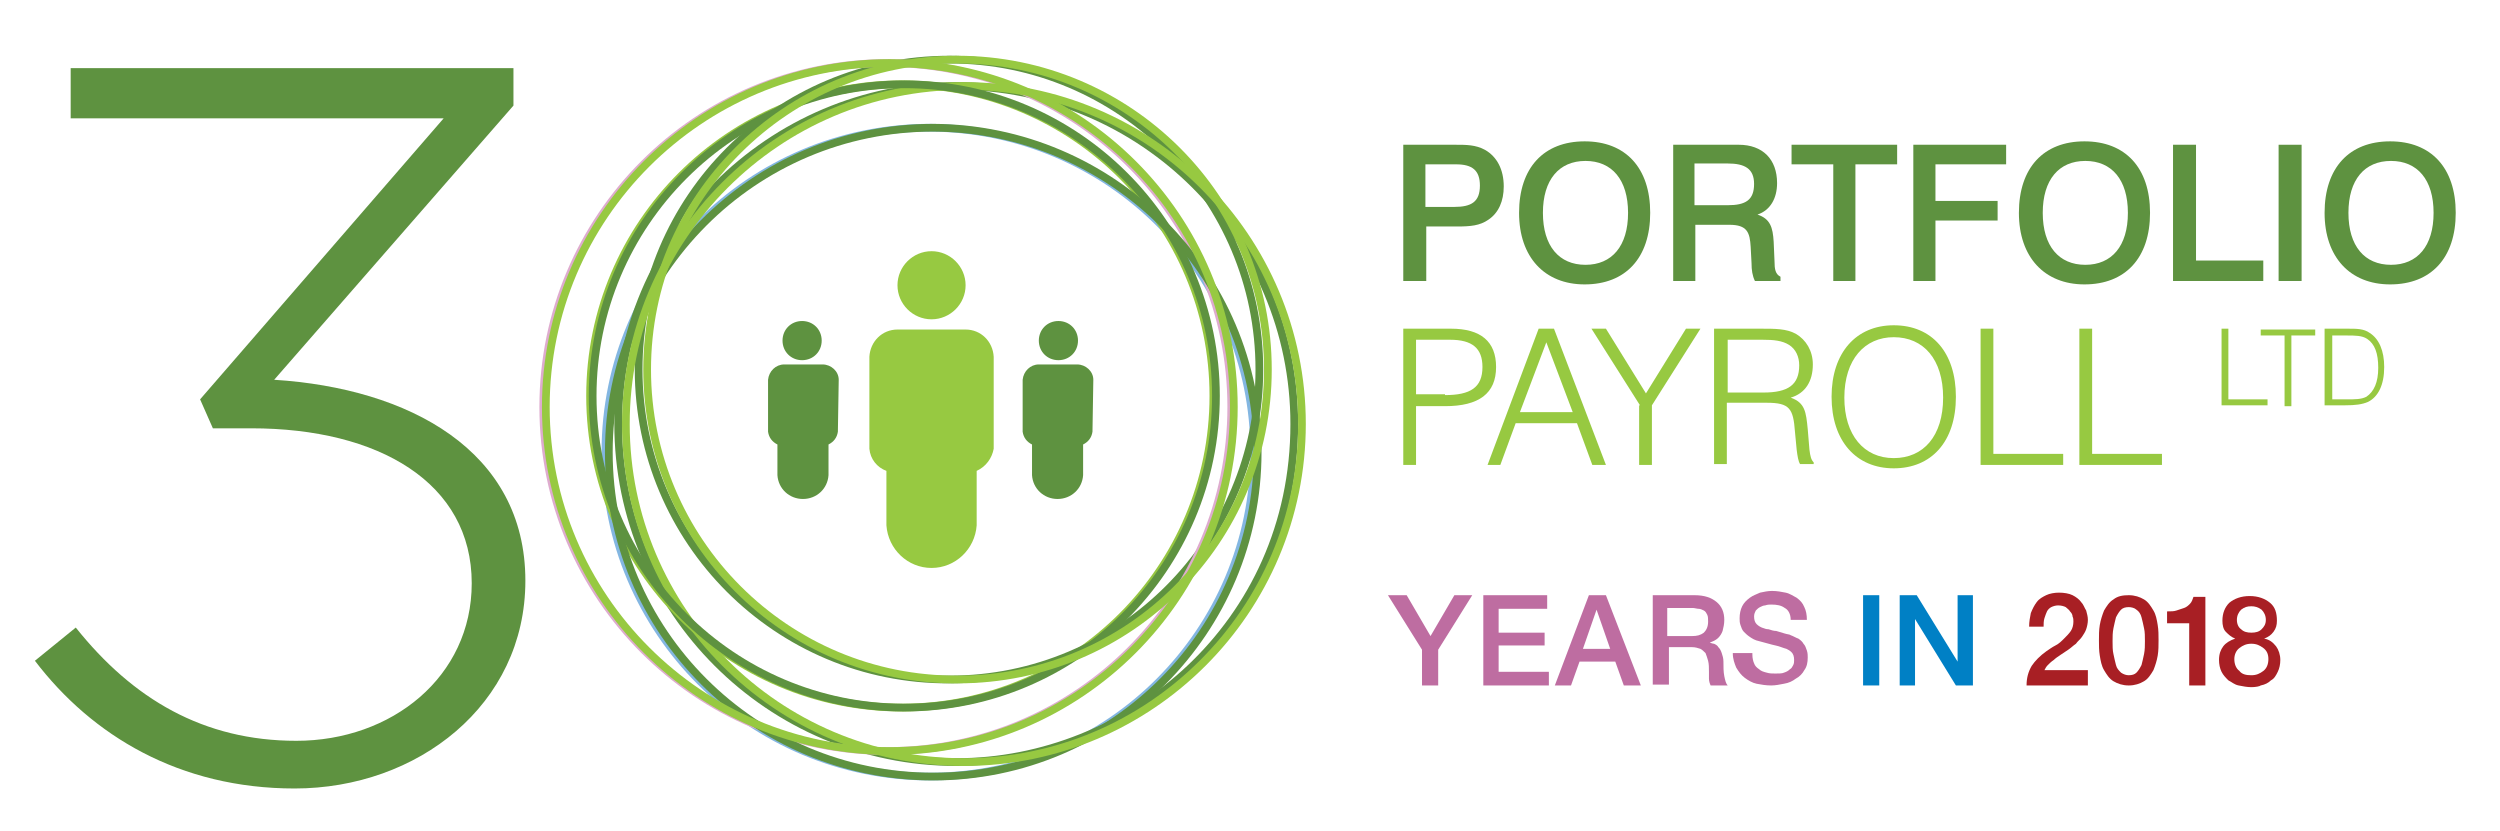 <?xml version="1.0" encoding="utf-8"?>
<!-- Generator: Adobe Illustrator 22.1.0, SVG Export Plug-In . SVG Version: 6.00 Build 0)  -->
<svg version="1.1" id="Layer_1" xmlns="http://www.w3.org/2000/svg" xmlns:xlink="http://www.w3.org/1999/xlink" x="0px" y="0px"
	 viewBox="0 0 293.6 97.6" style="enable-background:new 0 0 293.6 97.6;" xml:space="preserve">
<style type="text/css">
	.st0{fill:#5E9240;}
	.st1{fill:none;stroke:#83B6E1;stroke-width:0.908;stroke-miterlimit:10;}
	.st2{fill:none;stroke:#5E9240;stroke-width:0.908;stroke-miterlimit:10;}
	.st3{fill:none;stroke:#96C640;stroke-width:0.908;stroke-miterlimit:10;}
	.st4{fill:none;stroke:#DEABCE;stroke-width:0.908;stroke-miterlimit:10;}
	.st5{fill:none;stroke:#97C941;stroke-width:0.908;stroke-miterlimit:10;}
	.st6{fill:#97C941;}
	.st7{fill:#BE6DA1;}
	.st8{fill:#0080C5;}
	.st9{fill:#A81F24;}
</style>
<g>
	<path class="st0" d="M8.3,13.8V8h52v4.4L32.2,44.6c15.8,1,29.5,8.3,29.5,23.6c0,14.6-12.7,24.4-27.1,24.4c-13.5,0-23.8-6.2-30.5-15
		l4.8-3.9c6.7,8.4,15,13.3,25.9,13.3c11.2,0,20.6-7.5,20.6-18.5c0-11.8-10.9-18.2-25.9-18.2h-4.5l-1.5-3.4l28.6-33H8.3z"/>
</g>
<g>
	<path class="st1" d="M147.3,53.1c0,21-17,38.1-38.1,38.1c-21,0-38.1-17-38.1-38.1c0-21,17-38.1,38.1-38.1
		C130.3,15.1,147.3,32.1,147.3,53.1z"/>
	<path class="st2" d="M152,49.8c0,23.7-19.5,39.7-39.7,39.7c-21.9,0-39.7-17.8-39.7-39.7c0-21.9,17.8-39.7,39.7-39.7
		C134.2,10.1,152,27.9,152,49.8z"/>
	<path class="st3" d="M142.5,46.5c0,20.2-16.4,36.6-36.6,36.6c-20.2,0-36.6-16.4-36.6-36.6c0-20.2,16.4-36.6,36.6-36.6
		C126.1,9.9,142.5,26.3,142.5,46.5z"/>
	<path class="st2" d="M147.9,43.4c0,20.1-16.3,36.4-36.4,36.4C91.3,79.9,75,63.5,75,43.4C75,23.3,91.3,7,111.5,7
		C131.6,7,147.9,23.3,147.9,43.4z"/>
	<path class="st4" d="M144.6,47.8c0,22.3-18.1,40.4-40.4,40.4c-22.3,0-40.4-18.1-40.4-40.4c0-22.3,18.1-40.4,40.4-40.4
		C126.5,7.5,144.6,25.5,144.6,47.8z"/>
</g>
<g>
	<path class="st2" d="M147.7,53.1c0,21-17,38.1-38.1,38.1c-21,0-38.1-17-38.1-38.1c0-21,17-38.1,38.1-38.1
		C130.6,15.1,147.7,32.1,147.7,53.1z"/>
	<path class="st5" d="M152.9,49.8c0,21.9-17.8,39.7-39.7,39.7c-21.9,0-39.7-17.8-39.7-39.7c0-21.9,17.8-39.7,39.7-39.7
		C135.1,10.1,152.9,27.9,152.9,49.8z"/>
	<path class="st2" d="M142.8,46.5c0,20.2-16.4,36.6-36.6,36.6c-20.2,0-36.6-16.4-36.6-36.6c0-20.2,16.4-36.6,36.6-36.6
		C126.4,9.9,142.8,26.3,142.8,46.5z"/>
	<path class="st5" d="M148.9,43.4c0,20.1-16.3,36.4-36.4,36.4C92.3,79.9,76,63.5,76,43.4C76,23.3,92.3,7,112.4,7
		C132.6,7,148.9,23.3,148.9,43.4z"/>
	<path class="st5" d="M144.9,47.8c0,22.3-18.1,40.4-40.4,40.4c-22.3,0-40.4-18.1-40.4-40.4c0-22.3,18.1-40.4,40.4-40.4
		C126.9,7.5,144.9,25.5,144.9,47.8z"/>
</g>
<path class="st6" d="M116.7,41.9c-0.1-1.8-1.5-3.2-3.3-3.2h-8c-1.8,0-3.2,1.4-3.3,3.2h0v10.8h0c0.1,1.2,0.9,2.2,2,2.6v6.4h0
	c0.2,2.8,2.5,5,5.3,5c2.8,0,5.1-2.2,5.3-5h0v-6.4c1.1-0.5,1.8-1.5,2-2.6h0L116.7,41.9L116.7,41.9z"/>
<path class="st0" d="M128.4,44.6c0-1-0.9-1.8-1.9-1.8h-4.5c-1,0-1.8,0.8-1.9,1.8h0v6.1h0c0.1,0.7,0.5,1.2,1.1,1.5v3.6h0
	c0.1,1.6,1.4,2.8,3,2.8c1.6,0,2.9-1.2,3-2.8h0v-3.6c0.6-0.3,1-0.8,1.1-1.5h0L128.4,44.6L128.4,44.6z"/>
<path class="st0" d="M98.5,44.6c0-1-0.9-1.8-1.9-1.8h-4.5c-1,0-1.8,0.8-1.9,1.8h0v6.1h0c0.1,0.7,0.5,1.2,1.1,1.5v3.6h0
	c0.1,1.6,1.4,2.8,3,2.8c1.6,0,2.9-1.2,3-2.8h0v-3.6c0.6-0.3,1-0.8,1.1-1.5h0L98.5,44.6L98.5,44.6z"/>
<path class="st0" d="M96.5,40c0,1.3-1,2.3-2.3,2.3c-1.3,0-2.3-1-2.3-2.3c0-1.3,1-2.3,2.3-2.3C95.5,37.7,96.5,38.7,96.5,40z"/>
<path class="st0" d="M126.6,40c0,1.3-1,2.3-2.3,2.3c-1.3,0-2.3-1-2.3-2.3c0-1.3,1-2.3,2.3-2.3C125.6,37.7,126.6,38.7,126.6,40z"/>
<path class="st6" d="M113.4,33.5c0,2.2-1.8,4-4,4c-2.2,0-4-1.8-4-4c0-2.2,1.8-4,4-4C111.6,29.5,113.4,31.3,113.4,33.5z"/>
<g>
	<path class="st0" d="M170.9,17c1.3,0,2.4,0,3.5,0.6c1.4,0.8,2.2,2.3,2.2,4.3c0,1.7-0.6,3.1-1.8,3.9c-1,0.7-2.1,0.8-3.7,0.8h-3.6V33
		h-2.7V17H170.9z M167.4,24.3h3.4c2,0,3-0.6,3-2.5c0-1.8-0.9-2.5-2.8-2.5h-3.6V24.3z"/>
	<path class="st0" d="M193.8,25c0,5.3-2.9,8.4-7.7,8.4c-4.7,0-7.7-3.2-7.7-8.4c0-5.3,2.9-8.4,7.7-8.4
		C190.9,16.6,193.8,19.7,193.8,25z M181.2,25c0,3.9,1.9,6.1,5,6.1c3.1,0,5-2.2,5-6.1c0-3.9-1.9-6.1-5-6.1
		C183.1,18.9,181.2,21.1,181.2,25z"/>
	<path class="st0" d="M203.4,17c0.5,0,0.8,0,0.8,0c2.8,0,4.5,1.7,4.5,4.5c0,1.8-0.8,3.2-2.3,3.7c1.5,0.5,1.8,1.5,1.9,3.2l0.1,2.3
		c0,0.9,0.1,1.5,0.7,1.8V33h-3c-0.3-0.6-0.4-1.3-0.4-2.1l-0.1-1.9c-0.1-1.7-0.4-2.6-2.5-2.6c0,0-0.2,0-0.5,0h-3.5V33h-2.6V17H203.4z
		 M199.1,24.1h3.8c2.1,0,3.1-0.6,3.1-2.5c0-1.8-1.1-2.4-3.1-2.4h-3.9V24.1z"/>
	<path class="st0" d="M222.8,17v2.3h-4.9V33h-2.6V19.3h-4.9V17H222.8z"/>
	<path class="st0" d="M235.6,17v2.3h-8.3v4.3h7.3v2.3h-7.3V33h-2.6V17H235.6z"/>
	<path class="st0" d="M252.5,25c0,5.3-2.9,8.4-7.7,8.4c-4.7,0-7.7-3.2-7.7-8.4c0-5.3,2.9-8.4,7.7-8.4
		C249.6,16.6,252.5,19.7,252.5,25z M239.9,25c0,3.9,1.9,6.1,5,6.1c3.1,0,5-2.2,5-6.1c0-3.9-1.9-6.1-5-6.1
		C241.8,18.9,239.9,21.1,239.9,25z"/>
	<path class="st0" d="M257.9,17v13.6h7.9V33h-10.6V17H257.9z"/>
	<path class="st0" d="M270.3,17v16h-2.7V17H270.3z"/>
	<path class="st0" d="M288.4,25c0,5.3-2.9,8.4-7.7,8.4c-4.7,0-7.7-3.2-7.7-8.4c0-5.3,2.9-8.4,7.7-8.4
		C285.5,16.6,288.4,19.7,288.4,25z M275.8,25c0,3.9,1.9,6.1,5,6.1c3.1,0,5-2.2,5-6.1c0-3.9-1.9-6.1-5-6.1
		C277.7,18.9,275.8,21.1,275.8,25z"/>
</g>
<g>
	<path class="st6" d="M164.8,38.6h5.6c3.5,0,5.3,1.5,5.3,4.5c0,3.1-2,4.6-6,4.6h-3.4v6.9h-1.5V38.6z M169.7,46.4
		c3,0,4.4-0.9,4.4-3.3c0-2.2-1.2-3.2-3.8-3.2h-4v6.4H169.7z"/>
	<path class="st6" d="M180.7,38.6h1.8l6.1,16H187l-1.8-4.9H178l-1.8,4.9h-1.5L180.7,38.6z M184.7,48.4l-3.1-8.2l-3.1,8.2H184.7z"/>
	<path class="st6" d="M192.6,47.6l-5.7-9h1.7l4.7,7.6l4.7-7.6h1.7l-5.7,9v7h-1.5V47.6z"/>
	<path class="st6" d="M201.4,38.6h5c0.1,0,0.2,0,0.4,0c1.7,0,3,0,4.1,0.6c1.2,0.7,2,2,2,3.6c0,2-0.9,3.4-2.6,3.9
		c1.7,0.6,1.8,1.7,2,3.7l0.2,2.4c0.1,0.8,0.2,1.2,0.5,1.5v0.2h-1.6c-0.2-0.3-0.3-0.9-0.4-1.7l-0.2-2.1c-0.2-2.7-0.6-3.4-3.3-3.4
		h-4.7v7.2h-1.5V38.6z M207.1,46.1c2.9,0,4.2-0.9,4.2-3.2c0-1-0.4-1.9-1.2-2.4c-0.8-0.5-1.8-0.6-3.1-0.6c-0.2,0-0.4,0-0.6,0h-3.5
		v6.2H207.1z"/>
	<path class="st6" d="M222.4,38.2c4.5,0,7.3,3.2,7.3,8.4c0,5.3-2.9,8.4-7.3,8.4c-4.4,0-7.3-3.2-7.3-8.4
		C215.1,41.4,218,38.2,222.4,38.2z M222.4,53.8c3.5,0,5.8-2.6,5.8-7.1c0-4.5-2.3-7.1-5.8-7.1c-3.4,0-5.8,2.6-5.8,7.1
		C216.6,51.1,218.9,53.8,222.4,53.8z"/>
	<path class="st6" d="M232.6,38.6h1.5v14.7h8.2v1.3h-9.7V38.6z"/>
	<path class="st6" d="M244.2,38.6h1.5v14.7h8.2v1.3h-9.7V38.6z"/>
</g>
<g>
	<path class="st6" d="M260.9,38.6h0.8v8.3h4.6v0.7h-5.4V38.6z"/>
	<path class="st6" d="M268.3,39.4h-2.8v-0.7h6.4v0.7h-2.8v8.3h-0.8V39.4z"/>
	<path class="st6" d="M275.7,38.6c1.1,0,1.9,0,2.6,0.5c1.1,0.7,1.7,2.1,1.7,4c0,2.1-0.7,3.5-1.9,4.1c-0.7,0.3-1.5,0.4-2.7,0.4H273
		v-9h2.1C275.3,38.6,275.5,38.6,275.7,38.6z M275.2,46.9c0.2,0,0.3,0,0.4,0c1,0,1.7,0,2.3-0.3c0.9-0.6,1.4-1.7,1.4-3.4
		c0-1.7-0.4-2.8-1.3-3.4c-0.6-0.4-1.4-0.4-2.4-0.4c-0.1,0-0.1,0-0.2,0h-1.5v7.5H275.2z"/>
</g>
<g>
	<path class="st7" d="M167,76.3l-4-6.4h2.2l2.8,4.8l2.8-4.8h2.1l-4,6.4v4.2H167V76.3z"/>
	<path class="st7" d="M174.1,69.9h7.6v1.6H176v2.8h5.4v1.5H176v3.1h5.9v1.6h-7.7V69.9z"/>
	<path class="st7" d="M186.6,69.9h2l4.1,10.6h-2l-1-2.8h-4.2l-1,2.8h-1.9L186.6,69.9z M185.9,76.2h3.2l-1.6-4.6h0L185.9,76.2z"/>
	<path class="st7" d="M193.9,69.9h5.1c1.2,0,2,0.3,2.6,0.8c0.6,0.5,0.9,1.2,0.9,2.1c0,0.5-0.1,0.9-0.2,1.3c-0.1,0.3-0.3,0.6-0.5,0.8
		c-0.2,0.2-0.4,0.3-0.6,0.4c-0.2,0.1-0.3,0.1-0.4,0.2v0c0.2,0,0.3,0.1,0.5,0.1c0.2,0.1,0.4,0.2,0.5,0.4c0.2,0.2,0.3,0.4,0.4,0.7
		c0.1,0.3,0.2,0.6,0.2,1c0,0.6,0,1.2,0.1,1.7c0.1,0.5,0.2,0.9,0.4,1.1h-2c-0.1-0.2-0.2-0.5-0.2-0.8c0-0.3,0-0.5,0-0.8
		c0-0.5,0-0.9-0.1-1.3c-0.1-0.4-0.2-0.6-0.3-0.9c-0.2-0.2-0.4-0.4-0.6-0.5c-0.3-0.1-0.6-0.2-1-0.2h-2.7v4.4h-1.9V69.9z M195.7,74.7
		h3c0.6,0,1-0.1,1.4-0.4c0.3-0.3,0.5-0.7,0.5-1.3c0-0.3,0-0.6-0.1-0.8c-0.1-0.2-0.2-0.4-0.4-0.5c-0.2-0.1-0.4-0.2-0.6-0.2
		c-0.2,0-0.5-0.1-0.7-0.1h-3V74.7z"/>
	<path class="st7" d="M205.8,76.9c0,0.4,0.1,0.8,0.2,1c0.1,0.3,0.3,0.5,0.6,0.7c0.2,0.2,0.5,0.3,0.9,0.4c0.3,0.1,0.7,0.1,1,0.1
		c0.4,0,0.8,0,1-0.1c0.3-0.1,0.5-0.2,0.7-0.4c0.2-0.1,0.3-0.3,0.4-0.5c0.1-0.2,0.1-0.4,0.1-0.6c0-0.4-0.1-0.7-0.3-0.9
		c-0.2-0.2-0.4-0.3-0.6-0.4c-0.4-0.1-0.8-0.3-1.3-0.4c-0.5-0.1-1.1-0.3-1.9-0.5c-0.5-0.1-0.8-0.3-1.1-0.5c-0.3-0.2-0.5-0.4-0.7-0.6
		c-0.2-0.2-0.3-0.5-0.4-0.8c-0.1-0.3-0.1-0.5-0.1-0.8c0-0.5,0.1-1,0.3-1.4c0.2-0.4,0.5-0.7,0.9-1c0.4-0.3,0.8-0.4,1.2-0.6
		c0.5-0.1,0.9-0.2,1.4-0.2c0.6,0,1.1,0.1,1.6,0.2c0.5,0.1,0.9,0.4,1.3,0.6c0.4,0.3,0.7,0.6,0.9,1.1c0.2,0.4,0.3,0.9,0.3,1.5h-1.9
		c0-0.7-0.3-1.2-0.7-1.4c-0.4-0.3-0.9-0.4-1.6-0.4c-0.2,0-0.4,0-0.7,0.1c-0.2,0-0.4,0.1-0.6,0.2c-0.2,0.1-0.3,0.2-0.5,0.4
		c-0.1,0.2-0.2,0.4-0.2,0.7c0,0.4,0.1,0.7,0.3,0.9c0.2,0.2,0.5,0.4,0.9,0.5c0,0,0.2,0.1,0.5,0.1c0.3,0.1,0.6,0.2,0.9,0.2
		c0.3,0.1,0.7,0.2,1,0.3c0.3,0.1,0.6,0.1,0.7,0.2c0.3,0.1,0.6,0.3,0.9,0.4c0.3,0.2,0.5,0.4,0.6,0.6c0.2,0.2,0.3,0.5,0.4,0.8
		c0.1,0.3,0.1,0.6,0.1,0.8c0,0.6-0.1,1.1-0.4,1.5c-0.2,0.4-0.6,0.8-1,1c-0.4,0.3-0.8,0.5-1.4,0.6c-0.5,0.1-1,0.2-1.5,0.2
		c-0.6,0-1.2-0.1-1.7-0.2c-0.5-0.1-1-0.4-1.4-0.7c-0.4-0.3-0.7-0.7-1-1.2c-0.2-0.5-0.4-1-0.4-1.7H205.8z"/>
	<path class="st8" d="M218.8,69.9h1.9v10.6h-1.9V69.9z"/>
	<path class="st8" d="M223.1,69.9h2l4.8,7.8h0v-7.8h1.8v10.6h-2l-4.8-7.8h0v7.8h-1.8V69.9z"/>
	<path class="st9" d="M245.1,80.5H238c0-0.9,0.2-1.6,0.6-2.3c0.4-0.6,1-1.2,1.7-1.7c0.3-0.2,0.7-0.5,1.1-0.7c0.4-0.2,0.7-0.5,1-0.8
		c0.3-0.3,0.6-0.6,0.8-0.9c0.2-0.3,0.3-0.7,0.3-1.1c0-0.2,0-0.4-0.1-0.6c0-0.2-0.1-0.4-0.3-0.6c-0.1-0.2-0.3-0.3-0.5-0.5
		c-0.2-0.1-0.5-0.2-0.9-0.2c-0.3,0-0.6,0.1-0.8,0.2c-0.2,0.1-0.4,0.3-0.5,0.5c-0.1,0.2-0.2,0.5-0.3,0.8c-0.1,0.3-0.1,0.7-0.1,1h-1.7
		c0-0.6,0.1-1.1,0.2-1.6c0.2-0.5,0.4-0.9,0.7-1.3c0.3-0.4,0.7-0.6,1.1-0.8c0.4-0.2,1-0.3,1.5-0.3c0.6,0,1.2,0.1,1.6,0.3
		c0.4,0.2,0.8,0.5,1,0.8c0.3,0.3,0.4,0.7,0.6,1c0.1,0.4,0.2,0.7,0.2,1.1c0,0.4-0.1,0.8-0.2,1.1s-0.3,0.6-0.5,0.9
		c-0.2,0.3-0.5,0.5-0.7,0.8c-0.3,0.2-0.6,0.5-0.9,0.7c-0.3,0.2-0.6,0.4-0.9,0.6c-0.3,0.2-0.6,0.4-0.8,0.6c-0.3,0.2-0.5,0.4-0.7,0.6
		c-0.2,0.2-0.3,0.4-0.4,0.6h5.1V80.5z"/>
	<path class="st9" d="M250,69.9c0.7,0,1.3,0.2,1.8,0.5c0.5,0.3,0.8,0.8,1.1,1.3c0.3,0.5,0.4,1.1,0.5,1.7c0.1,0.6,0.1,1.2,0.1,1.8
		c0,0.6,0,1.2-0.1,1.8s-0.3,1.2-0.5,1.7c-0.3,0.5-0.6,1-1.1,1.3c-0.5,0.3-1.1,0.5-1.8,0.5c-0.7,0-1.3-0.2-1.8-0.5
		c-0.5-0.3-0.8-0.8-1.1-1.3c-0.3-0.5-0.4-1.1-0.5-1.7c-0.1-0.6-0.1-1.2-0.1-1.8c0-0.6,0-1.2,0.1-1.8c0.1-0.6,0.3-1.2,0.5-1.7
		c0.3-0.5,0.6-1,1.1-1.3C248.7,70,249.3,69.9,250,69.9z M250,79.3c0.4,0,0.7-0.1,0.9-0.3c0.2-0.2,0.4-0.5,0.6-0.9
		c0.1-0.4,0.2-0.8,0.3-1.3c0.1-0.5,0.1-1,0.1-1.5c0-0.5,0-1.1-0.1-1.5c-0.1-0.5-0.2-0.9-0.3-1.3c-0.1-0.4-0.3-0.7-0.6-0.9
		c-0.2-0.2-0.6-0.3-0.9-0.3c-0.4,0-0.7,0.1-0.9,0.3c-0.2,0.2-0.4,0.5-0.6,0.9c-0.1,0.4-0.2,0.8-0.3,1.3c-0.1,0.5-0.1,1-0.1,1.5
		c0,0.5,0,1.1,0.1,1.5c0.1,0.5,0.2,0.9,0.3,1.3c0.1,0.4,0.3,0.6,0.6,0.9C249.4,79.2,249.7,79.3,250,79.3z"/>
	<path class="st9" d="M254.6,71.8c0.4,0,0.7,0,1-0.1c0.3-0.1,0.6-0.2,0.9-0.3c0.3-0.1,0.5-0.3,0.7-0.5c0.2-0.2,0.3-0.5,0.4-0.8h1.4
		v10.4h-1.9v-7.3h-2.6V71.8z"/>
	<path class="st9" d="M264.4,80.7c-0.5,0-1-0.1-1.5-0.2c-0.5-0.1-0.8-0.4-1.2-0.6c-0.3-0.3-0.6-0.6-0.8-1c-0.2-0.4-0.3-0.9-0.3-1.4
		c0-0.7,0.2-1.2,0.5-1.6c0.3-0.4,0.8-0.7,1.4-0.9v0c-0.5-0.2-0.8-0.5-1.1-0.8s-0.4-0.8-0.4-1.3c0-0.9,0.3-1.6,0.8-2.1
		c0.6-0.5,1.4-0.8,2.4-0.8c1,0,1.8,0.3,2.4,0.8c0.6,0.5,0.8,1.2,0.8,2.1c0,0.5-0.1,0.9-0.4,1.3s-0.6,0.6-1.1,0.8v0
		c0.6,0.1,1,0.4,1.4,0.9c0.3,0.4,0.5,1,0.5,1.6c0,0.5-0.1,1-0.3,1.4c-0.2,0.4-0.4,0.8-0.8,1c-0.3,0.3-0.7,0.5-1.2,0.6
		C265.4,80.6,264.9,80.7,264.4,80.7z M264.4,79.3c0.6,0,1-0.2,1.4-0.5c0.4-0.3,0.6-0.8,0.6-1.4c0-0.6-0.2-1-0.6-1.3
		c-0.4-0.3-0.8-0.5-1.4-0.5c-0.6,0-1,0.2-1.4,0.5c-0.4,0.3-0.6,0.8-0.6,1.3c0,0.6,0.2,1.1,0.6,1.4C263.3,79.2,263.8,79.3,264.4,79.3
		z M264.4,71.2c-0.5,0-0.8,0.1-1.2,0.4c-0.3,0.3-0.5,0.7-0.5,1.2c0,0.5,0.2,0.9,0.5,1.1c0.3,0.3,0.7,0.4,1.2,0.4
		c0.5,0,0.9-0.1,1.2-0.4c0.3-0.3,0.5-0.6,0.5-1.1c0-0.5-0.2-0.9-0.5-1.2C265.2,71.3,264.8,71.2,264.4,71.2z"/>
</g>
</svg>

